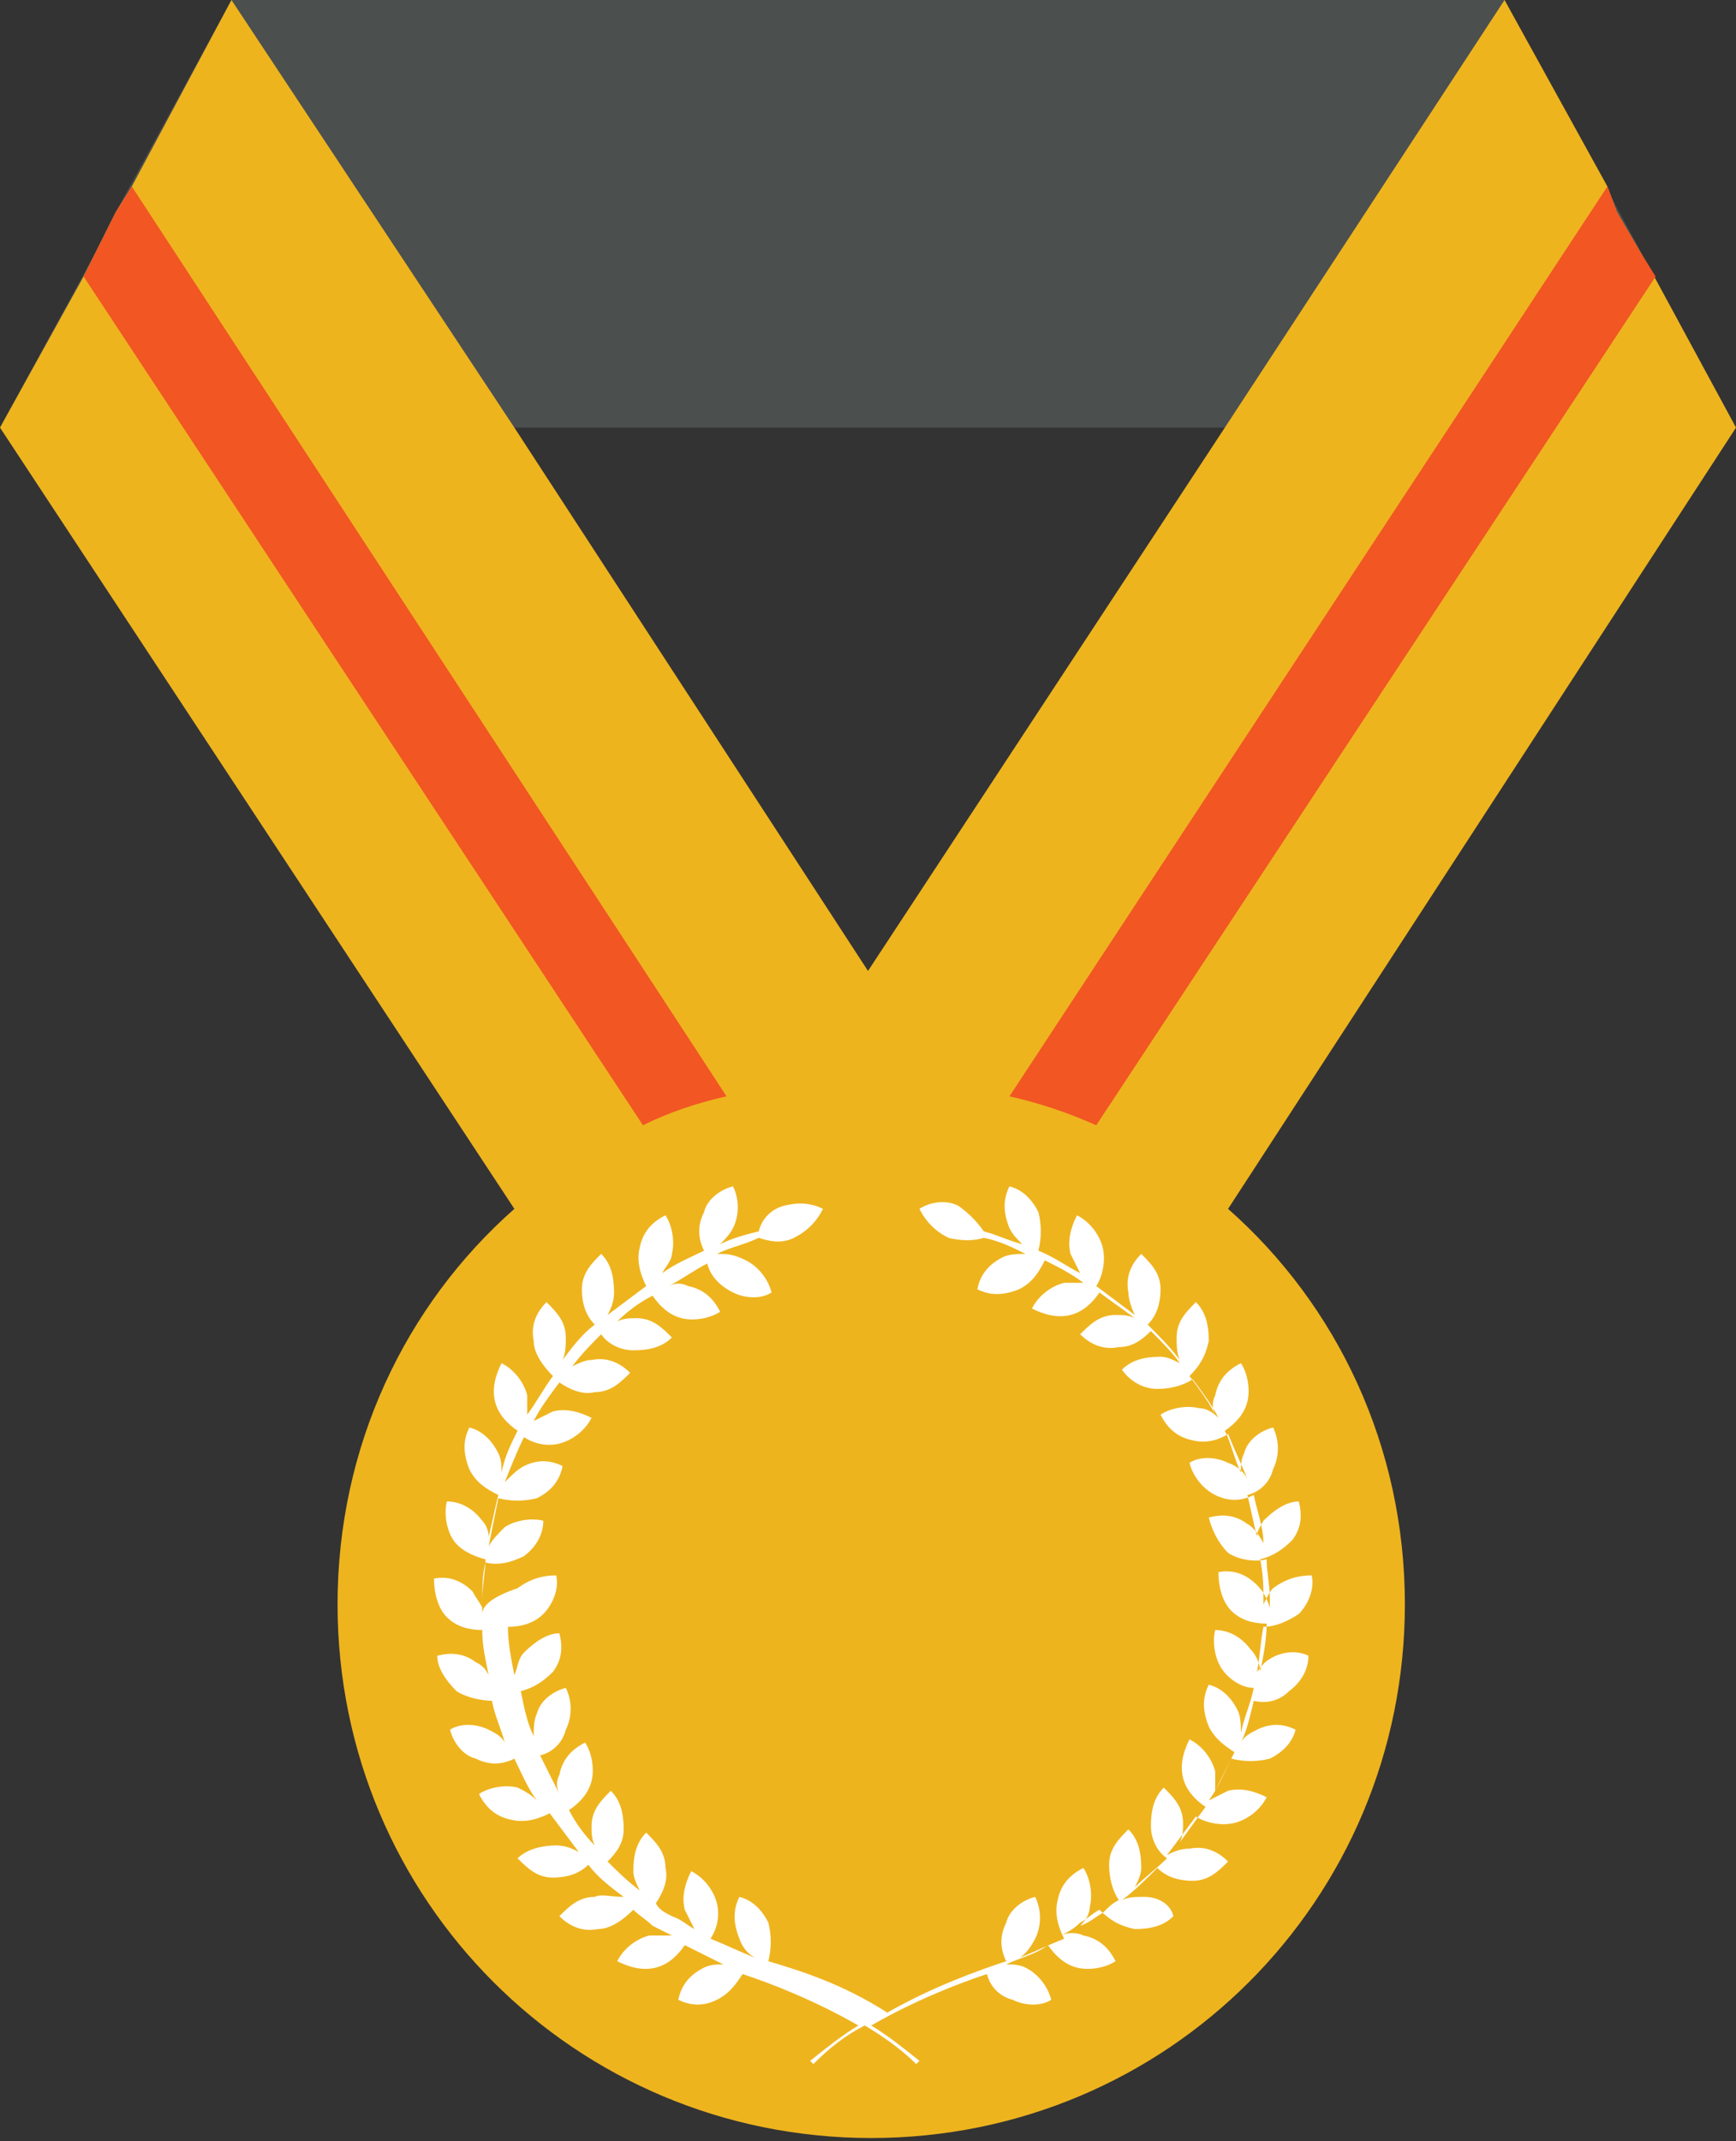 <?xml version="1.0" encoding="utf-8"?>
<!-- Generator: Adobe Illustrator 21.1.0, SVG Export Plug-In . SVG Version: 6.00 Build 0)  -->
<svg version="1.1" id="Layer_1" xmlns="http://www.w3.org/2000/svg" xmlns:xlink="http://www.w3.org/1999/xlink" x="0px" y="0px"
	 viewBox="0 0 54 66.6" style="enable-background:new 0 0 54 66.6;" xml:space="preserve">
<rect x="0" y="0" width="54" height="66.6" fill="#333333" stroke="none"/>
<style type="text/css">
	.st0{fill:#4B4F4E;}
	.st1{fill:#EEB41E;}
	.st2{fill:#F15623;}
	.st3{fill:#FFFFFF;}
</style>
<g>
	<polygon class="st0" points="0,13.3 0,13.3 54,13.3 54,13.3 46.8,0 7.2,0 7.2,0 3.6,6.6 3,7.8 	"/>
	<path class="st1" d="M54,13.3l-2.6-4.8L51,7.8l-0.7-1.2L50,5.8L46.8,0l-8.7,13.3L27,30.2L16,13.3L7.2,0L4.1,5.8L3.6,6.6L3,7.8
		L2.6,8.6L0,13.3l0,0l16,24.3c-3.4,3-5.5,7.4-5.5,12.3c0,9.2,7.4,16.6,16.6,16.6c9.2,0,16.6-7.4,16.6-16.6c0-4.9-2.1-9.3-5.5-12.3
		L54,13.3L54,13.3z"/>
	<path class="st2" d="M22.6,34.1L4.1,5.8L3.6,6.6L3,7.8L2.6,8.6L20,35C20.8,34.6,21.7,34.3,22.6,34.1z"/>
	<path class="st2" d="M34.1,35L51.5,8.6L51,7.8l-0.7-1.2L50,5.8L31.4,34.1C32.3,34.3,33.2,34.6,34.1,35z"/>
	<path class="st3" d="M39.5,51.6c-0.2,0.1-0.3,0.3-0.4,0.4l0,0c0.1-0.5,0.1-0.9,0.2-1.4c0,0,0,0,0,0c0.4,0,0.8-0.2,1.1-0.4
		c0.3-0.3,0.5-0.8,0.4-1.2c-0.4,0-0.8,0.1-1.2,0.4c-0.1,0.1-0.2,0.3-0.3,0.5c0,0,0,0,0,0v-0.1c0-0.4,0-0.8-0.1-1.3c0,0,0,0,0,0
		c0.4-0.1,0.7-0.3,1-0.6c0.3-0.4,0.3-0.8,0.2-1.2c-0.4,0-0.8,0.3-1.1,0.6c-0.1,0.2-0.2,0.3-0.2,0.5c0,0,0,0,0,0
		c-0.1-0.4-0.2-0.9-0.3-1.3c0,0,0,0,0,0c0.4-0.1,0.7-0.4,0.8-0.8c0.2-0.4,0.2-0.9,0-1.3c-0.4,0.1-0.8,0.4-0.9,0.8
		c-0.1,0.2-0.1,0.4-0.1,0.6c0,0,0,0,0,0c-0.2-0.4-0.3-0.9-0.5-1.3c0,0,0,0,0,0c0.3-0.2,0.6-0.5,0.7-0.9c0.1-0.4,0-0.9-0.2-1.2
		c-0.4,0.2-0.7,0.5-0.8,1c-0.1,0.2-0.1,0.4,0,0.6c0,0,0,0,0,0c-0.2-0.4-0.5-0.8-0.8-1.2c0,0,0,0,0,0c0.3-0.3,0.5-0.6,0.6-1.1
		c0-0.5-0.1-0.9-0.4-1.2c-0.3,0.3-0.6,0.6-0.6,1.1c0,0.2,0,0.5,0.1,0.7c-0.3-0.4-0.6-0.7-1-1.1c0,0,0,0,0,0c0.3-0.3,0.4-0.7,0.4-1.1
		c0-0.5-0.3-0.8-0.6-1.1c-0.3,0.3-0.5,0.7-0.4,1.2c0,0.2,0.1,0.5,0.2,0.7c0,0,0,0,0,0c-0.4-0.3-0.8-0.6-1.2-0.9c0,0,0,0,0,0
		c0.2-0.3,0.3-0.8,0.2-1.2c-0.1-0.4-0.4-0.8-0.8-1c-0.2,0.4-0.3,0.8-0.2,1.2c0.1,0.2,0.2,0.4,0.3,0.6c0,0,0,0,0,0l0,0
		c-0.4-0.2-0.8-0.5-1.3-0.7c0.1-0.4,0.1-0.8,0-1.2c-0.2-0.4-0.5-0.7-0.9-0.8c-0.2,0.4-0.2,0.8,0,1.3c0.1,0.2,0.2,0.3,0.4,0.5
		c0,0,0,0,0,0c-0.4-0.1-0.8-0.3-1.2-0.4c0,0,0,0,0,0c-0.2-0.3-0.5-0.6-0.8-0.8c-0.4-0.2-0.9-0.1-1.2,0.1c0.2,0.4,0.5,0.7,0.9,0.9
		c0.4,0.1,0.8,0.1,1.1,0c0,0,0,0,0,0c0.5,0.1,0.9,0.3,1.3,0.5c0,0,0,0,0,0c-0.2,0-0.5,0-0.7,0.1c-0.4,0.2-0.7,0.5-0.8,1
		c0.4,0.2,0.8,0.2,1.3,0c0.4-0.2,0.6-0.5,0.8-0.9c0,0,0,0,0,0c0.4,0.2,0.8,0.4,1.2,0.7c0,0,0,0,0,0c-0.2,0-0.4,0-0.6,0
		c-0.4,0.1-0.8,0.4-1,0.8c0.4,0.2,0.8,0.3,1.2,0.2c0.4-0.1,0.7-0.4,0.9-0.7c0,0,0,0,0,0c0.4,0.3,0.7,0.5,1.1,0.8
		c-0.2-0.1-0.4-0.1-0.6-0.1c-0.5,0-0.8,0.3-1.1,0.6c0.3,0.3,0.7,0.5,1.2,0.4c0.4,0,0.7-0.2,1-0.5c0,0,0,0,0,0c0.3,0.3,0.7,0.7,0.9,1
		c-0.2-0.1-0.4-0.2-0.6-0.2c-0.5,0-0.9,0.1-1.2,0.4c0.2,0.3,0.6,0.6,1.1,0.6c0.4,0,0.8-0.1,1.1-0.3c0,0,0,0,0,0
		c0.3,0.4,0.6,0.8,0.8,1.2c0,0,0,0,0,0c-0.2-0.2-0.4-0.3-0.6-0.3c-0.4-0.1-0.9,0-1.2,0.2c0.2,0.4,0.5,0.7,1,0.8
		c0.4,0.1,0.8,0,1.1-0.2c0,0,0,0,0,0c0.2,0.5,0.4,0.9,0.6,1.4c0,0,0,0,0,0c-0.1-0.2-0.3-0.4-0.6-0.5c-0.4-0.2-0.9-0.2-1.2,0
		c0.1,0.4,0.4,0.8,0.8,1c0.4,0.2,0.8,0.2,1.2,0c0,0,0,0,0,0c0.1,0.5,0.3,1,0.3,1.5c0,0,0,0,0,0c-0.1-0.2-0.3-0.5-0.5-0.6
		c-0.4-0.3-0.8-0.3-1.2-0.2c0.1,0.4,0.3,0.8,0.6,1.1c0.3,0.2,0.8,0.3,1.2,0.2c0,0,0,0,0,0c0,0.4,0.1,0.8,0.1,1.2c0,0.1,0,0.2,0,0.3
		c0,0,0,0,0,0c-0.1-0.3-0.2-0.5-0.4-0.7c-0.3-0.3-0.7-0.5-1.2-0.4c0,0.4,0.1,0.9,0.4,1.2c0.3,0.3,0.7,0.4,1.1,0.4c0,0,0,0,0,0
		c0,0.5-0.1,1-0.2,1.5c0,0,0,0,0,0c0-0.2-0.1-0.5-0.3-0.7c-0.3-0.4-0.7-0.6-1.1-0.6c-0.1,0.4,0,0.9,0.2,1.2c0.2,0.3,0.6,0.6,1,0.6
		c0,0,0,0,0,0c-0.1,0.5-0.3,0.9-0.4,1.4c0,0,0,0,0,0c0-0.2,0-0.5-0.1-0.7c-0.2-0.4-0.5-0.7-0.9-0.8c-0.2,0.4-0.2,0.8,0,1.3
		c0.2,0.4,0.5,0.6,0.8,0.8c0,0,0,0,0,0c-0.2,0.4-0.4,0.8-0.6,1.2c0,0,0,0,0,0c0-0.2,0-0.4,0-0.6c-0.1-0.4-0.4-0.8-0.8-1
		c-0.2,0.4-0.3,0.8-0.2,1.2c0.1,0.4,0.4,0.7,0.7,0.9c0,0,0,0,0,0c-0.3,0.4-0.5,0.7-0.8,1.1c0.1-0.2,0.1-0.4,0.1-0.6
		c0-0.5-0.3-0.8-0.6-1.1c-0.3,0.3-0.4,0.7-0.4,1.2c0,0.4,0.2,0.8,0.5,1c0,0,0,0,0,0c-0.3,0.3-0.7,0.6-1,0.9c0,0,0,0,0,0
		c0.1-0.2,0.2-0.4,0.2-0.6c0-0.5-0.1-0.9-0.4-1.2c-0.3,0.3-0.6,0.6-0.6,1.1c0,0.4,0.1,0.8,0.3,1.1c-0.2,0.1-0.3,0.2-0.5,0.4
		c-0.2,0.1-0.4,0.3-0.7,0.4c0,0,0,0,0,0c0.2-0.2,0.3-0.4,0.3-0.6c0.1-0.4,0-0.9-0.2-1.2c-0.4,0.2-0.7,0.5-0.8,1
		c-0.1,0.4,0,0.8,0.2,1.2c0,0,0,0,0,0c-0.5,0.2-0.9,0.4-1.4,0.6c0,0,0,0,0,0c0.2-0.1,0.4-0.4,0.5-0.6c0.2-0.4,0.2-0.9,0-1.3
		c-0.4,0.1-0.8,0.4-0.9,0.8c-0.2,0.4-0.2,0.8,0,1.2c0,0,0,0,0,0h0c-0.9,0.3-2.3,0.8-3.7,1.6c-1.4-0.9-2.7-1.3-3.7-1.6c0,0,0,0,0,0
		c0.1-0.4,0.1-0.8,0-1.2c-0.2-0.4-0.5-0.7-0.9-0.8c-0.2,0.4-0.2,0.8,0,1.3c0.1,0.3,0.3,0.5,0.5,0.6c0,0,0,0,0,0
		c-0.5-0.2-0.9-0.4-1.4-0.6c0,0,0,0,0,0c0.2-0.3,0.3-0.7,0.2-1.1c-0.1-0.4-0.4-0.8-0.8-1c-0.2,0.4-0.3,0.8-0.2,1.2
		c0.1,0.2,0.2,0.4,0.3,0.6c-0.2-0.1-0.4-0.3-0.7-0.4c-0.2-0.1-0.4-0.2-0.5-0.4c0,0,0,0,0,0c0.2-0.3,0.4-0.7,0.3-1.1
		c0-0.5-0.3-0.8-0.6-1.1c-0.3,0.3-0.4,0.7-0.4,1.2c0,0.2,0.1,0.4,0.2,0.6c0,0,0,0,0,0c-0.4-0.3-0.7-0.6-1-0.9c0,0,0,0,0,0
		c0.3-0.3,0.5-0.6,0.5-1c0-0.5-0.1-0.9-0.4-1.2c-0.3,0.3-0.6,0.6-0.6,1.1c0,0.2,0,0.4,0.1,0.6c0,0,0,0,0,0l0,0
		c-0.3-0.3-0.6-0.7-0.8-1.1c0,0,0,0,0,0c0.3-0.2,0.6-0.5,0.7-0.9c0.1-0.4,0-0.9-0.2-1.2c-0.4,0.2-0.7,0.5-0.8,1
		c-0.1,0.2-0.1,0.4,0,0.6c0,0,0,0,0,0c-0.2-0.4-0.4-0.8-0.6-1.2c0,0,0,0,0,0c0.4-0.1,0.7-0.4,0.8-0.8c0.2-0.4,0.2-0.9,0-1.3
		c-0.4,0.1-0.8,0.4-0.9,0.8c-0.1,0.2-0.1,0.5-0.1,0.7c0,0,0,0,0,0v0c-0.2-0.4-0.3-0.9-0.4-1.4c0,0,0,0,0,0c0.4-0.1,0.7-0.3,1-0.6
		c0.3-0.4,0.3-0.8,0.2-1.2c-0.4,0-0.8,0.3-1.1,0.6c-0.2,0.2-0.2,0.5-0.3,0.7c0,0,0,0,0,0c0,0,0,0,0,0c-0.1-0.5-0.2-1-0.2-1.5
		c0.4,0,0.8-0.1,1.1-0.4c0.3-0.3,0.5-0.8,0.4-1.2c-0.4,0-0.8,0.1-1.2,0.4C15.2,49.7,15,50,15,50.2c0-0.1,0-0.2,0-0.4
		c0-0.4,0-0.8,0.1-1.2c0,0,0,0,0,0c0.4,0.1,0.8,0,1.2-0.2c0.4-0.3,0.6-0.7,0.6-1.1c-0.4-0.1-0.9,0-1.2,0.2c-0.2,0.2-0.4,0.4-0.5,0.6
		c0,0,0,0,0,0c0.1-0.5,0.2-1,0.3-1.5c0,0,0,0,0,0c0.4,0.1,0.8,0.1,1.2,0c0.4-0.2,0.7-0.5,0.8-1c-0.4-0.2-0.8-0.2-1.2,0
		c-0.2,0.1-0.4,0.3-0.6,0.5c0,0,0,0,0,0c0.2-0.5,0.4-1,0.6-1.4c0,0,0,0,0,0c0.3,0.2,0.7,0.3,1.1,0.2c0.4-0.1,0.8-0.4,1-0.8
		c-0.4-0.2-0.8-0.3-1.2-0.2c-0.2,0.1-0.4,0.2-0.6,0.3c0.2-0.4,0.5-0.8,0.8-1.2c0,0,0,0,0,0c0.3,0.2,0.7,0.4,1.1,0.3
		c0.5,0,0.8-0.3,1.1-0.6c-0.3-0.3-0.7-0.5-1.2-0.4c-0.2,0-0.4,0.1-0.6,0.2c0.3-0.4,0.6-0.7,0.9-1c0,0,0,0,0,0c0.2,0.3,0.6,0.5,1,0.5
		c0.5,0,0.9-0.1,1.2-0.4c-0.3-0.3-0.6-0.6-1.1-0.6c-0.2,0-0.4,0-0.6,0.1l0,0c0.3-0.3,0.7-0.6,1.1-0.8c0,0,0,0,0,0
		c0.2,0.3,0.5,0.6,0.9,0.7c0.4,0.1,0.9,0,1.2-0.2c-0.2-0.4-0.5-0.7-1-0.8c-0.2-0.1-0.4-0.1-0.6,0c0,0,0,0,0,0
		c0.4-0.2,0.8-0.5,1.2-0.7c0,0,0,0,0,0c0.1,0.4,0.4,0.7,0.8,0.9c0.4,0.2,0.9,0.2,1.2,0c-0.1-0.4-0.4-0.8-0.8-1
		C22.8,39,22.6,39,22.3,39c0,0,0,0,0,0l0,0c0.4-0.2,0.9-0.3,1.3-0.5c0,0,0,0,0,0c0.3,0.1,0.7,0.2,1.1,0c0.4-0.2,0.7-0.5,0.9-0.9
		c-0.4-0.2-0.8-0.2-1.2-0.1c-0.4,0.1-0.7,0.4-0.8,0.8c0,0,0,0,0,0c-0.4,0.1-0.8,0.2-1.2,0.4h0c0,0,0,0,0,0c0.1-0.1,0.3-0.3,0.4-0.5
		c0.2-0.4,0.2-0.9,0-1.3c-0.4,0.1-0.8,0.4-0.9,0.8c-0.2,0.4-0.2,0.8,0,1.2c0,0,0,0,0,0c-0.4,0.2-0.9,0.4-1.3,0.7
		c0.1-0.2,0.3-0.4,0.3-0.6c0.1-0.4,0-0.9-0.2-1.2c-0.4,0.2-0.7,0.5-0.8,1c-0.1,0.4,0,0.8,0.2,1.2c0,0,0,0,0,0
		c-0.4,0.3-0.8,0.6-1.2,0.9c0.1-0.2,0.2-0.4,0.2-0.7c0-0.5-0.1-0.9-0.4-1.2c-0.3,0.3-0.6,0.6-0.6,1.1c0,0.4,0.1,0.8,0.4,1.1
		c0,0,0,0,0,0c-0.4,0.3-0.7,0.7-1,1.1c0,0,0,0,0,0c0.1-0.2,0.1-0.5,0.1-0.7c0-0.5-0.3-0.8-0.6-1.1c-0.3,0.3-0.5,0.7-0.4,1.2
		c0,0.4,0.3,0.8,0.6,1.1c0,0,0,0,0,0c-0.3,0.4-0.5,0.8-0.8,1.2v0c0,0,0,0,0,0c0-0.2,0-0.4,0-0.6c-0.1-0.4-0.4-0.8-0.8-1
		c-0.2,0.4-0.3,0.8-0.2,1.2c0.1,0.4,0.4,0.7,0.7,0.9c0,0,0,0,0,0c-0.2,0.4-0.4,0.8-0.5,1.3v0c0,0,0,0,0,0c0-0.2,0-0.4-0.1-0.6
		c-0.2-0.4-0.5-0.7-0.9-0.8c-0.2,0.4-0.2,0.8,0,1.3c0.2,0.4,0.5,0.6,0.9,0.8c0,0,0,0,0,0c-0.1,0.4-0.2,0.9-0.3,1.3c0,0,0,0,0,0
		c0-0.2-0.1-0.4-0.2-0.5c-0.3-0.4-0.7-0.6-1.1-0.6c-0.1,0.4,0,0.9,0.2,1.2c0.2,0.3,0.6,0.5,1,0.6c0,0,0,0,0,0c0,0.4-0.1,0.8-0.1,1.3
		V50c-0.1-0.2-0.2-0.3-0.3-0.5c-0.3-0.3-0.7-0.5-1.2-0.4c0,0.4,0.1,0.9,0.4,1.2c0.3,0.3,0.7,0.4,1.1,0.4c0,0,0,0,0,0
		c0,0.5,0.1,0.9,0.2,1.4v0c0,0,0,0,0,0c-0.1-0.2-0.2-0.3-0.4-0.4c-0.4-0.3-0.8-0.3-1.2-0.2c0,0.4,0.3,0.8,0.6,1.1
		c0.3,0.2,0.8,0.3,1.1,0.3c0,0,0,0,0,0c0.1,0.5,0.3,0.9,0.4,1.3c-0.1-0.2-0.3-0.3-0.5-0.4c-0.4-0.2-0.9-0.2-1.2,0
		c0.1,0.4,0.4,0.8,0.8,0.9c0.4,0.2,0.8,0.2,1.2,0c0,0,0,0,0,0c0.2,0.4,0.4,0.9,0.7,1.3l0,0c0,0,0,0,0,0c-0.2-0.2-0.4-0.3-0.6-0.4
		c-0.4-0.1-0.9,0-1.2,0.2c0.2,0.4,0.5,0.7,1,0.8c0.4,0.1,0.8,0,1.2-0.2c0,0,0,0,0,0c0.3,0.4,0.6,0.8,0.9,1.2c0,0,0,0,0,0
		c-0.2-0.1-0.4-0.2-0.7-0.2c-0.4,0-0.9,0.1-1.2,0.4c0.3,0.3,0.6,0.6,1.1,0.6c0.4,0,0.8-0.1,1.1-0.4c0,0,0,0,0,0
		c0.3,0.4,0.7,0.7,1.1,1c0,0,0,0,0,0C19,59,18.7,58.9,18.5,59c-0.5,0-0.8,0.3-1.1,0.6c0.3,0.3,0.7,0.5,1.2,0.4
		c0.4,0,0.8-0.3,1.1-0.6c0.2,0.2,0.4,0.3,0.6,0.5c0.2,0.1,0.4,0.2,0.6,0.3c0,0,0,0,0,0c-0.2,0-0.4,0-0.7,0c-0.4,0.1-0.8,0.4-1,0.8
		c0.4,0.2,0.8,0.3,1.2,0.2c0.4-0.1,0.7-0.4,0.9-0.7c0,0,0,0,0,0c0.4,0.2,0.8,0.4,1.2,0.6h0c0,0,0,0,0,0c-0.2,0-0.4,0-0.6,0.1
		c-0.4,0.2-0.7,0.5-0.8,1c0.4,0.2,0.8,0.2,1.2,0c0.4-0.2,0.6-0.5,0.8-0.8c0,0,0,0,0,0h0c0.9,0.3,2.2,0.8,3.6,1.6
		c-0.5,0.3-1,0.7-1.5,1.1l0.1,0.1c0.5-0.5,1-0.9,1.6-1.2c0.5,0.3,1.1,0.7,1.6,1.2l0.1-0.1c-0.5-0.4-1-0.8-1.5-1.1
		c1.4-0.8,2.7-1.3,3.6-1.6c0,0,0,0,0,0c0.1,0.4,0.4,0.7,0.8,0.8c0.4,0.2,0.9,0.2,1.2,0c-0.1-0.4-0.4-0.8-0.8-1
		c-0.2-0.1-0.4-0.1-0.6-0.1c0,0,0,0,0,0c0.4-0.2,0.9-0.3,1.3-0.6c0,0,0,0,0,0c0.2,0.3,0.5,0.6,0.9,0.7c0.4,0.1,0.9,0,1.2-0.2
		c-0.2-0.4-0.5-0.7-1-0.8c-0.2-0.1-0.5-0.1-0.7,0c0,0,0,0,0,0c0.2-0.1,0.4-0.2,0.6-0.4c0.2-0.1,0.4-0.3,0.6-0.4
		c0.3,0.3,0.6,0.5,1.1,0.6c0.5,0,0.9-0.1,1.2-0.4C36.4,59.2,36,59,35.6,59c-0.3,0-0.5,0-0.7,0.1c0,0,0,0,0,0h0
		c0.4-0.3,0.7-0.6,1.1-1c0,0,0,0,0,0c0.3,0.3,0.7,0.4,1.1,0.4c0.5,0,0.8-0.3,1.1-0.6c-0.3-0.3-0.7-0.5-1.2-0.4
		c-0.3,0-0.5,0.1-0.7,0.2c0.3-0.4,0.6-0.8,0.9-1.2c0.3,0.2,0.8,0.3,1.2,0.2c0.4-0.1,0.8-0.4,1-0.8c-0.4-0.2-0.8-0.3-1.2-0.2
		c-0.2,0.1-0.4,0.2-0.6,0.3c0,0,0,0,0,0c0.3-0.4,0.5-0.9,0.7-1.3c0,0,0,0,0,0c0.4,0.1,0.8,0.1,1.2,0c0.4-0.2,0.7-0.5,0.8-0.9
		c-0.4-0.2-0.8-0.2-1.2,0c-0.2,0.1-0.4,0.2-0.5,0.4c0.2-0.4,0.3-0.9,0.4-1.3c0,0,0,0,0,0c0.4,0.1,0.8,0,1.1-0.3
		c0.4-0.3,0.6-0.7,0.6-1.1C40.3,51.3,39.8,51.4,39.5,51.6z M20.9,60C20.9,60,20.9,60,20.9,60L20.9,60C20.9,60,20.9,60,20.9,60z"/>
</g>
<g>
</g>
<g>
</g>
<g>
</g>
<g>
</g>
<g>
</g>
<g>
</g>
</svg>
